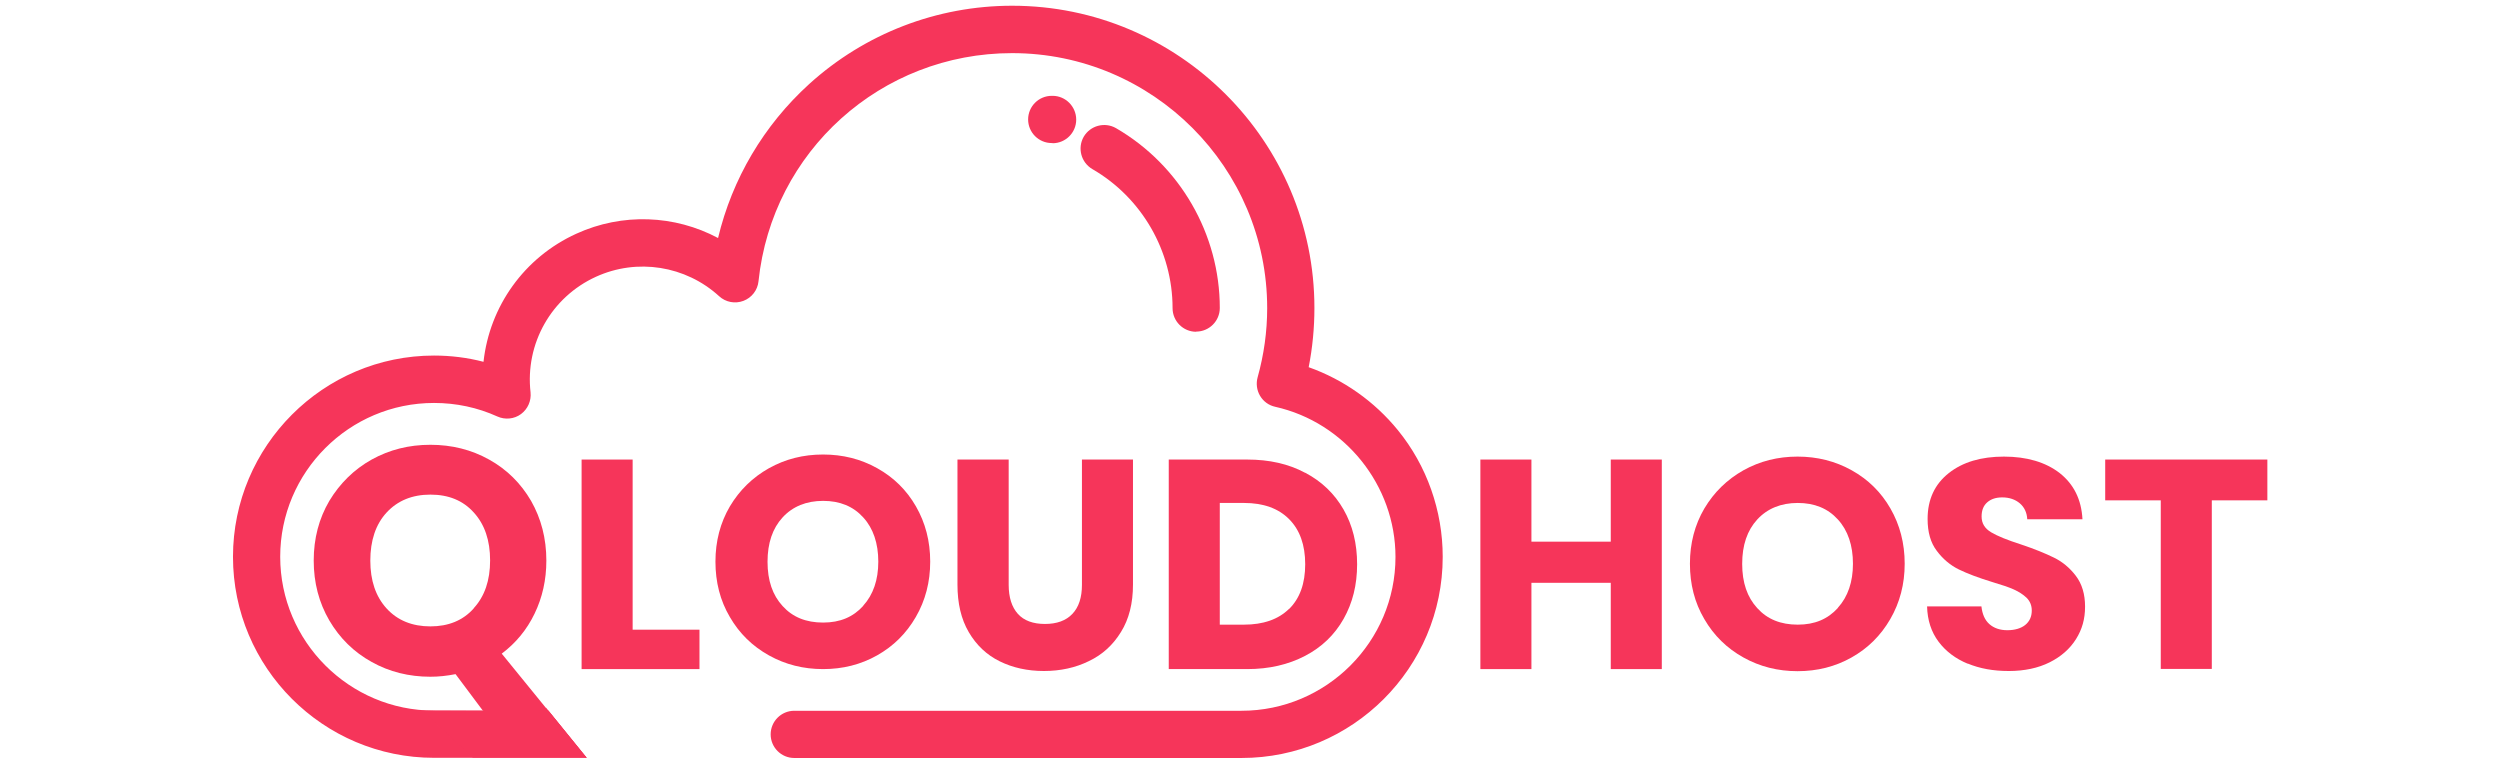 <?xml version="1.0" encoding="UTF-8"?>
<svg xmlns="http://www.w3.org/2000/svg" viewBox="0 0 144 44">
  <defs>
    <style>
      .cls-1 {
        mix-blend-mode: soft-light;
        opacity: .61;
      }

      .cls-1, .cls-2 {
        fill: #f6355a;
      }

      .cls-3 {
        isolation: isolate;
      }
    </style>
  </defs>
  <g class="cls-3">
    <g id="Layer_1" data-name="Layer 1">
      <g>
        <polygon class="cls-2" points="27.81 40.94 33.79 43.66 31.72 41.12 27.81 40.94"/>
        <g>
          <path class="cls-2" d="M83.1,32.08c0,6.39-5.2,11.58-11.59,11.58h-25.76c-.75,0-1.36-.61-1.36-1.36s.61-1.36,1.36-1.36h25.76c4.89,0,8.87-3.98,8.87-8.86,0-4.12-2.91-7.75-6.93-8.65-.37-.08-.68-.31-.87-.63-.19-.32-.24-.71-.14-1.07.36-1.29.55-2.63.55-3.98,0-8.1-6.59-14.69-14.69-14.69-7.55,0-13.83,5.65-14.61,13.14-.05.51-.39.95-.87,1.13-.48.18-1.02.08-1.4-.27-1.93-1.76-4.72-2.2-7.09-1.12-2.57,1.17-4.09,3.85-3.77,6.66.05.49-.16.96-.55,1.25-.39.29-.92.34-1.36.14-1.15-.52-2.38-.78-3.65-.78-4.89,0-8.86,3.98-8.86,8.86s3.98,8.86,8.86,8.86h6.59l2.21,2.72h-8.8c-6.39,0-11.58-5.2-11.58-11.58s5.2-11.59,11.58-11.59c.97,0,1.93.12,2.85.36.35-3.19,2.34-6.01,5.35-7.38,2.65-1.21,5.67-1.08,8.16.25.81-3.4,2.63-6.49,5.25-8.87,3.21-2.91,7.36-4.51,11.69-4.51,9.6,0,17.41,7.81,17.41,17.41,0,1.15-.11,2.29-.33,3.41,2,.71,3.79,1.97,5.14,3.63,1.67,2.05,2.58,4.64,2.58,7.29Z"/>
          <path class="cls-2" d="M60.62,8.24h-.04c-.75,0-1.36-.61-1.36-1.36s.61-1.36,1.36-1.36h.05c.75,0,1.36.62,1.36,1.37,0,.75-.61,1.36-1.36,1.36Z"/>
          <path class="cls-2" d="M68.9,19.11c-.75,0-1.36-.61-1.36-1.36,0-3.29-1.77-6.36-4.62-8.01-.65-.38-.87-1.21-.5-1.86.38-.65,1.21-.87,1.86-.5,3.69,2.14,5.98,6.11,5.98,10.36,0,.75-.61,1.36-1.36,1.36Z"/>
        </g>
        <circle class="cls-2" cx="29.76" cy="34.46" r=".25"/>
        <path class="cls-2" d="M31.58,40.94l-.14-.17,2.34,2.89-2.21-2.72Z"/>
        <g>
          <path class="cls-2" d="M36.44,36.27h3.85v2.27h-6.79v-12.07h2.94v9.8Z"/>
          <path class="cls-2" d="M44.29,37.75c-.95-.53-1.7-1.26-2.25-2.21-.56-.95-.83-2.01-.83-3.19s.28-2.24.83-3.18c.56-.94,1.31-1.67,2.25-2.2.95-.53,1.98-.79,3.12-.79s2.17.26,3.12.79c.95.53,1.69,1.26,2.23,2.2.54.94.82,2,.82,3.18s-.28,2.24-.83,3.19c-.55.95-1.29,1.68-2.23,2.21-.94.53-1.98.79-3.11.79s-2.17-.26-3.12-.79ZM49.72,34.89c.58-.64.87-1.49.87-2.54s-.29-1.92-.87-2.55c-.58-.64-1.35-.95-2.31-.95s-1.75.32-2.33.95c-.58.63-.87,1.48-.87,2.56s.29,1.92.87,2.55c.58.64,1.35.95,2.33.95s1.73-.32,2.31-.96Z"/>
          <path class="cls-2" d="M58.1,26.47v7.22c0,.72.18,1.28.53,1.67.35.39.88.58,1.56.58s1.21-.19,1.58-.58c.37-.39.55-.95.55-1.67v-7.22h2.94v7.2c0,1.08-.23,1.99-.69,2.73-.46.75-1.07,1.31-1.85,1.68-.77.38-1.64.57-2.59.57s-1.8-.19-2.55-.56c-.75-.37-1.34-.93-1.78-1.68-.44-.75-.65-1.66-.65-2.74v-7.2h2.94Z"/>
          <path class="cls-2" d="M75.18,27.23c.95.5,1.69,1.21,2.21,2.12.52.91.78,1.96.78,3.15s-.26,2.23-.78,3.15c-.52.92-1.26,1.63-2.22,2.13-.96.5-2.07.76-3.33.76h-4.52v-12.07h4.52c1.27,0,2.38.25,3.33.76ZM74.25,35.08c.62-.61.93-1.47.93-2.58s-.31-1.98-.93-2.6c-.62-.62-1.48-.93-2.6-.93h-1.39v7.01h1.39c1.11,0,1.98-.3,2.6-.91Z"/>
        </g>
        <g>
          <path class="cls-2" d="M95.72,26.47v12.07h-2.94v-4.97h-4.57v4.97h-2.94v-12.07h2.94v4.73h4.57v-4.73h2.94Z"/>
          <path class="cls-2" d="M100.42,37.87c-.95-.53-1.7-1.26-2.25-2.21-.56-.95-.83-2.01-.83-3.19s.28-2.24.83-3.18c.56-.94,1.31-1.67,2.25-2.2.95-.53,1.99-.79,3.12-.79s2.17.26,3.12.79c.95.53,1.69,1.26,2.23,2.2.54.94.82,2,.82,3.18s-.28,2.24-.83,3.19c-.55.95-1.29,1.68-2.23,2.21-.94.53-1.98.79-3.11.79s-2.17-.26-3.12-.79ZM105.86,35.01c.58-.64.87-1.49.87-2.54s-.29-1.92-.87-2.55c-.58-.64-1.35-.95-2.31-.95s-1.75.32-2.33.95c-.58.63-.87,1.48-.87,2.56s.29,1.92.87,2.55c.58.64,1.35.95,2.33.95s1.73-.32,2.31-.96Z"/>
          <path class="cls-2" d="M113.34,38.23c-.7-.29-1.26-.71-1.68-1.27-.42-.56-.64-1.24-.66-2.03h3.13c.05.45.2.79.46,1.02.26.23.61.35,1.03.35s.78-.1,1.03-.3c.25-.2.38-.48.38-.83,0-.3-.1-.54-.3-.74-.2-.19-.45-.35-.74-.48-.29-.13-.71-.27-1.25-.43-.78-.24-1.42-.48-1.91-.72s-.92-.6-1.27-1.07c-.36-.47-.53-1.08-.53-1.84,0-1.12.41-2,1.22-2.64.81-.64,1.87-.95,3.18-.95s2.4.32,3.21.95c.81.64,1.25,1.52,1.31,2.66h-3.18c-.02-.39-.17-.7-.43-.92s-.6-.34-1.01-.34c-.36,0-.64.09-.86.28-.22.19-.33.46-.33.82,0,.39.18.69.55.91.37.22.94.45,1.72.7.78.26,1.41.52,1.9.76.49.24.91.59,1.26,1.05.35.46.53,1.05.53,1.77s-.17,1.31-.52,1.87c-.35.56-.86,1.01-1.52,1.34-.66.33-1.45.5-2.35.5s-1.67-.14-2.37-.43Z"/>
          <path class="cls-2" d="M130.6,26.47v2.35h-3.2v9.71h-2.94v-9.71h-3.2v-2.35h9.33Z"/>
        </g>
        <polygon class="cls-1" points="31.28 40.94 33.79 43.66 27.24 43.66 24.3 40.91 31.28 40.94"/>
        <path class="cls-2" d="M31.44,40.77l-2.54-3.12c.81-.61,1.44-1.37,1.89-2.3.45-.93.68-1.95.68-3.06,0-1.28-.3-2.42-.88-3.44-.59-1.01-1.39-1.81-2.42-2.38-1.02-.57-2.15-.85-3.38-.85s-2.35.28-3.38.85c-1.02.57-1.83,1.37-2.44,2.38-.6,1.02-.9,2.17-.9,3.44s.3,2.42.9,3.45c.6,1.02,1.41,1.82,2.44,2.39,1.02.57,2.15.85,3.38.85.47,0,.95-.05,1.45-.15l1.57,2.1,5.98,2.72-2.34-2.89ZM27.29,35.04c-.62.7-1.46,1.04-2.5,1.04s-1.89-.34-2.52-1.03c-.63-.69-.94-1.61-.94-2.76s.31-2.09.94-2.77c.63-.68,1.47-1.03,2.52-1.03s1.88.34,2.5,1.03c.63.69.94,1.61.94,2.76s-.31,2.06-.94,2.75Z"/>
      </g>
    </g>
  </g>
</svg>
